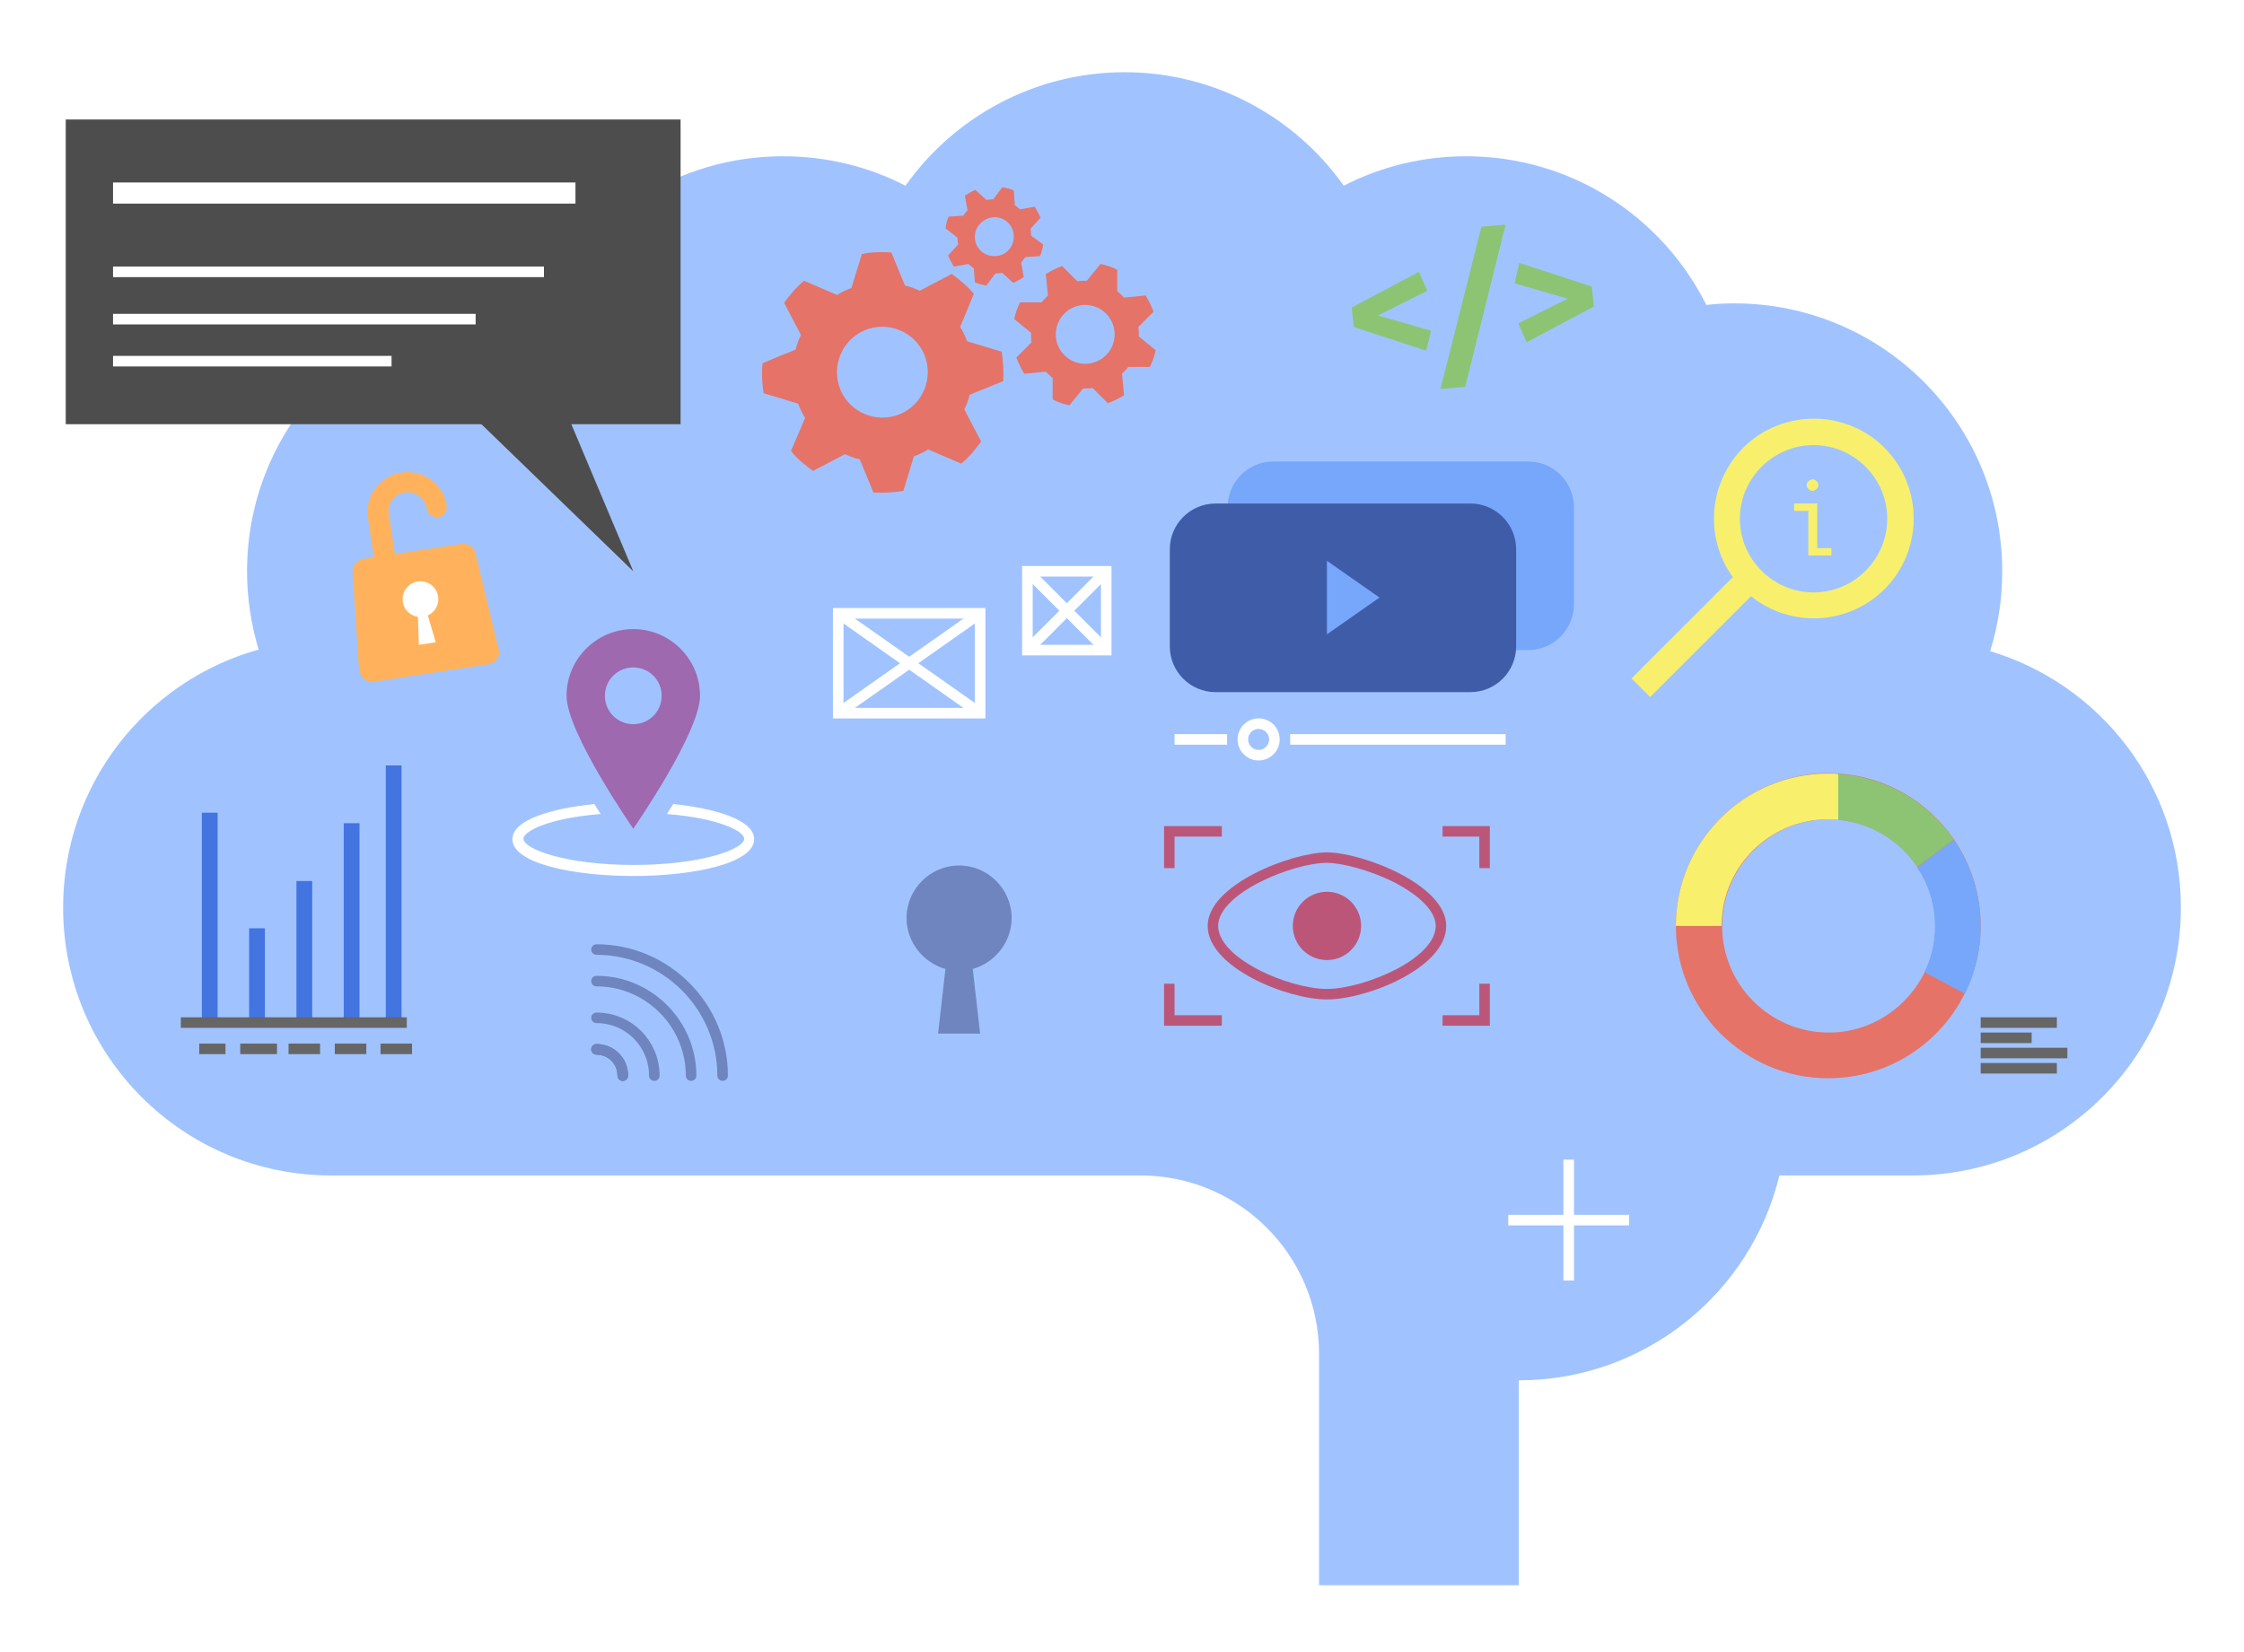 <svg width="425" height="313" viewBox="0 0 425 313" fill="none" xmlns="http://www.w3.org/2000/svg">
<g filter="url(#filter0_d)">
<path d="M388.464 114.189C388.862 111.203 389.161 108.218 389.161 105.232C389.161 71.89 362.089 44.719 328.748 44.52C317.601 27.202 298.591 16.652 277.69 16.652C270.823 16.652 263.956 17.847 257.486 20.136C246.041 7.894 229.917 0.728 212.998 0.728C196.078 0.728 179.955 7.894 168.509 20.136C162.04 17.847 155.172 16.652 148.305 16.652C145.12 16.652 141.935 16.852 138.85 17.349V9.686H2.498V87.317H39.522C37.73 93.089 36.834 99.061 36.834 105.232C36.834 108.118 37.034 110.905 37.432 113.692C16.133 123.545 2 145.043 2 168.929C2 202.37 29.27 229.641 62.712 229.641H215.983C229.121 229.641 239.87 240.39 239.87 253.527V307.272H297.596V267.66C318.795 264.177 336.511 249.745 344.274 229.641H362.288C395.73 229.641 423 202.37 423 168.929C423 145.54 409.166 124.142 388.464 114.189Z" fill="white"/>
<path d="M376.919 120.36C378.412 115.583 379.208 110.507 379.208 105.232C379.208 77.165 356.516 54.473 328.449 54.473C326.658 54.473 324.866 54.572 323.174 54.771C314.814 38.051 297.596 26.605 277.69 26.605C269.33 26.605 261.467 28.596 254.5 32.179C245.344 19.24 230.116 10.681 212.998 10.681C195.879 10.681 180.651 19.24 171.495 32.179C164.528 28.596 156.665 26.605 148.305 26.605C128.399 26.605 111.181 38.051 102.821 54.771C101.029 54.572 99.338 54.473 97.546 54.473C69.479 54.473 46.787 77.165 46.787 105.232C46.787 110.407 47.583 115.383 48.977 120.061C27.578 126.033 11.953 145.64 11.953 168.929C11.953 196.996 34.645 219.688 62.712 219.688H214.988H215.983C234.694 219.688 249.823 234.816 249.823 253.527V297.319H287.643V258.504C311.529 258.504 331.634 241.982 337.008 219.688H362.288C390.355 219.688 413.047 196.996 413.047 168.929C413.047 145.938 397.82 126.63 376.919 120.36Z" fill="#A0C3FF"/>
<path d="M317.402 172.413C317.402 188.337 330.34 201.275 346.265 201.275C357.611 201.275 367.464 194.707 372.142 185.152C374.033 181.27 375.128 176.991 375.128 172.413C375.128 166.341 373.237 160.668 370.052 155.991C365.175 148.924 357.312 144.147 348.255 143.55C347.658 143.55 346.961 143.45 346.364 143.45C330.34 143.55 317.402 156.488 317.402 172.413ZM363.184 161.266C365.274 164.45 366.568 168.332 366.568 172.413C366.568 175.498 365.872 178.484 364.578 181.071C361.293 187.839 354.426 192.617 346.364 192.617C335.217 192.617 326.16 183.56 326.16 172.413C326.16 161.266 335.217 152.209 346.364 152.209C346.961 152.209 347.658 152.209 348.255 152.308C354.426 152.905 359.9 156.289 363.184 161.266Z" fill="#E57368"/>
<path d="M346.264 143.549C346.861 143.549 347.558 143.549 348.155 143.648V152.307C347.558 152.208 346.861 152.208 346.264 152.208C335.117 152.208 326.06 161.265 326.06 172.412H317.401C317.401 156.487 330.34 143.549 346.264 143.549Z" fill="#F8F06C"/>
<path d="M348.255 143.649C357.312 144.246 365.274 149.024 370.051 156.09L363.084 161.266C359.8 156.289 354.425 152.905 348.155 152.308V143.649H348.255Z" fill="#8CC474"/>
<path d="M370.051 156.09C373.236 160.768 375.127 166.341 375.127 172.512C375.127 177.09 374.032 181.47 372.141 185.252L364.478 181.171C365.772 178.583 366.468 175.597 366.468 172.512C366.468 168.332 365.274 164.55 363.084 161.365L370.051 156.09Z" fill="#76A7FA"/>
<path d="M375.127 190.726H389.559" stroke="#666666" stroke-width="2" stroke-miterlimit="10"/>
<path d="M375.127 193.612H384.782" stroke="#666666" stroke-width="2" stroke-miterlimit="10"/>
<path d="M375.127 196.498H391.549" stroke="#666666" stroke-width="2" stroke-miterlimit="10"/>
<path d="M375.127 199.384H389.559" stroke="#666666" stroke-width="2" stroke-miterlimit="10"/>
<path d="M128.897 19.638H12.45V77.364H128.897V19.638Z" fill="#4D4D4D"/>
<path d="M88.091 74.378L119.94 105.232L104.015 67.411L88.091 74.378Z" fill="#4D4D4D"/>
<path d="M21.408 33.572H108.992" stroke="white" stroke-width="4" stroke-miterlimit="10"/>
<path d="M21.408 48.501H103.02" stroke="white" stroke-width="2" stroke-miterlimit="10"/>
<path d="M21.408 57.459H90.082" stroke="white" stroke-width="2" stroke-miterlimit="10"/>
<path d="M21.408 65.421H74.157" stroke="white" stroke-width="2" stroke-miterlimit="10"/>
<path d="M38.228 150.968V190.779H41.214V150.968H38.228Z" fill="#4374E0"/>
<path d="M47.186 172.864V190.779H50.172V172.864H47.186Z" fill="#4374E0"/>
<path d="M56.144 163.906V190.779H59.129V163.906H56.144Z" fill="#4374E0"/>
<path d="M65.101 152.958V190.779H68.087V152.958H65.101Z" fill="#4374E0"/>
<path d="M73.063 142.01V190.779H76.049V142.01H73.063Z" fill="#4374E0"/>
<path d="M34.247 190.726H77.044" stroke="#666666" stroke-width="2" stroke-miterlimit="10"/>
<path d="M37.73 195.702H42.707" stroke="#666666" stroke-width="2" stroke-miterlimit="10"/>
<path d="M45.494 195.702H52.461" stroke="#666666" stroke-width="2" stroke-miterlimit="10"/>
<path d="M54.65 195.702H60.621" stroke="#666666" stroke-width="2" stroke-miterlimit="10"/>
<path d="M63.408 195.702H69.38" stroke="#666666" stroke-width="2" stroke-miterlimit="10"/>
<path d="M72.067 195.702H78.039" stroke="#666666" stroke-width="2" stroke-miterlimit="10"/>
<path d="M195.282 60.046C195.282 60.146 195.282 60.345 195.282 60.444C195.282 60.942 195.282 61.44 195.382 61.838L192.495 64.724C192.893 65.819 193.391 66.814 193.988 67.809L198.069 67.411C198.467 67.809 198.965 68.307 199.363 68.606V72.686C200.358 73.184 201.453 73.582 202.548 73.781L205.135 70.596C205.235 70.596 205.434 70.596 205.533 70.596C206.031 70.596 206.529 70.596 206.927 70.497L209.813 73.383C210.908 72.985 211.903 72.487 212.898 71.89L212.5 67.809C212.898 67.411 213.396 66.914 213.695 66.516H217.775C218.273 65.52 218.671 64.426 218.87 63.331L215.685 60.743C215.685 60.644 215.685 60.444 215.685 60.345C215.685 59.847 215.685 59.35 215.586 58.952L218.472 56.065C218.074 54.971 217.576 53.975 216.979 52.98L212.898 53.378C212.5 52.98 212.003 52.482 211.605 52.184V48.103C210.609 47.605 209.514 47.207 208.42 47.008L205.832 50.193C205.732 50.193 205.533 50.193 205.434 50.193C204.936 50.193 204.439 50.193 204.04 50.293L201.154 47.406C200.059 47.804 199.064 48.302 198.069 48.899L198.467 52.98C198.069 53.378 197.571 53.876 197.273 54.274H193.192C192.694 55.269 192.296 56.364 192.097 57.459L195.282 60.046ZM205.533 54.771C208.619 54.771 211.107 57.26 211.107 60.345C211.107 63.43 208.619 65.918 205.533 65.918C202.448 65.918 199.96 63.43 199.96 60.345C199.96 57.26 202.448 54.771 205.533 54.771Z" fill="#E57368"/>
<path d="M181.348 42.032C181.348 42.132 181.348 42.231 181.348 42.331C181.348 42.629 181.448 42.928 181.448 43.326L179.557 45.416C179.855 46.113 180.253 46.809 180.652 47.506L183.438 47.008C183.737 47.307 184.035 47.605 184.434 47.804L184.633 50.492C185.329 50.79 186.126 50.989 186.822 51.089L188.514 48.8C188.614 48.8 188.713 48.8 188.813 48.8C189.111 48.8 189.41 48.7 189.808 48.7L191.898 50.591C192.595 50.293 193.291 49.895 193.889 49.496L193.391 46.71C193.69 46.411 193.889 46.112 194.187 45.714L196.974 45.515C197.273 44.819 197.472 44.023 197.571 43.326L195.282 41.634C195.282 41.534 195.282 41.435 195.282 41.335C195.282 41.037 195.182 40.738 195.182 40.34L197.074 38.25C196.775 37.553 196.377 36.856 195.979 36.16L193.192 36.657C192.893 36.359 192.595 36.16 192.197 35.861L191.998 33.075C191.301 32.776 190.505 32.577 189.808 32.477L188.116 34.766C188.017 34.766 187.917 34.766 187.817 34.766C187.519 34.766 187.22 34.866 186.822 34.866L184.732 32.975C184.035 33.273 183.339 33.672 182.742 34.07L183.239 36.856C182.941 37.155 182.742 37.454 182.443 37.852L179.656 38.051C179.358 38.748 179.159 39.544 179.059 40.24L181.348 42.032ZM188.116 38.15C190.206 38.051 191.898 39.544 191.998 41.634C192.097 43.724 190.604 45.416 188.514 45.515C186.424 45.615 184.732 44.122 184.633 42.032C184.533 40.041 186.126 38.349 188.116 38.15Z" fill="#E57368"/>
<path d="M144.623 71.492L151.192 73.483C151.291 73.682 151.291 73.881 151.391 74.08C151.689 74.776 152.087 75.573 152.486 76.17L149.798 82.44C150.993 83.933 152.486 85.127 153.978 86.222L160.05 83.037C160.945 83.435 161.841 83.833 162.836 84.032L165.424 90.303C167.315 90.402 169.206 90.303 171.097 90.004L173.088 83.435C173.287 83.336 173.486 83.336 173.685 83.236C174.382 82.938 175.178 82.54 175.775 82.141L182.045 84.829C183.538 83.634 184.732 82.141 185.827 80.648L182.642 74.577C183.04 73.682 183.439 72.786 183.638 71.791L190.007 69.203C190.107 67.312 190.007 65.421 189.709 63.629L183.14 61.639C183.04 61.44 183.04 61.241 182.941 61.042C182.642 60.345 182.244 59.549 181.846 58.952L184.434 52.681C183.239 51.188 181.747 49.994 180.254 48.899L174.182 52.084C173.287 51.686 172.391 51.288 171.396 51.089L168.808 44.819C166.917 44.719 165.026 44.719 163.235 45.117L161.244 51.587C161.045 51.686 160.846 51.686 160.647 51.786C159.95 52.084 159.154 52.482 158.557 52.88L152.287 50.193C150.794 51.388 149.599 52.88 148.504 54.373L151.689 60.444C151.291 61.34 150.893 62.236 150.694 63.231L149.002 63.928L147.708 64.426L144.424 65.819C144.225 67.71 144.324 69.601 144.623 71.492ZM163.832 59.549C168.211 57.757 173.287 59.847 175.078 64.227C176.87 68.606 174.78 73.682 170.4 75.473C166.021 77.265 160.945 75.174 159.154 70.795C157.362 66.416 159.452 61.34 163.832 59.549Z" fill="#E57368"/>
<path d="M255.994 55.269L268.733 48.501L270.326 52.084L260.97 56.762L271.022 59.648L270.126 63.43L256.392 58.952L255.994 55.269Z" fill="#8CC474"/>
<path d="M277.491 70.298L272.813 70.696L280.577 39.942L285.155 39.544L277.491 70.298Z" fill="#8CC474"/>
<path d="M301.876 55.07L289.136 61.838L287.544 58.255L296.899 53.577L286.847 50.691L287.743 46.809L301.478 51.288L301.876 55.07Z" fill="#8CC474"/>
<path d="M330.141 108.616C337.506 115.981 349.549 115.981 356.914 108.616C364.279 101.251 364.279 89.208 356.914 81.843C349.549 74.478 337.506 74.478 330.141 81.843C322.776 89.307 322.776 101.251 330.141 108.616ZM333.624 105.132C328.15 99.658 328.15 90.9 333.624 85.426C339.098 79.952 347.857 79.952 353.331 85.426C358.805 90.9 358.805 99.658 353.331 105.132C347.857 110.606 339.098 110.606 333.624 105.132Z" fill="#F8F06C"/>
<path d="M312.522 129.053L333.635 107.94L330.116 104.421L309.003 125.534L312.522 129.053Z" fill="#F8F06C"/>
<path d="M342.483 102.246V93.786H339.795V92.393H344.175V100.853H346.862V102.246H342.483ZM342.184 88.909C342.184 88.511 342.284 88.312 342.582 88.113C342.881 87.914 343.08 87.814 343.279 87.814C343.478 87.814 343.777 87.914 343.976 88.113C344.274 88.312 344.374 88.611 344.374 88.909C344.374 89.208 344.274 89.506 343.976 89.706C343.677 89.904 343.478 90.004 343.279 90.004C343.08 90.004 342.781 89.904 342.582 89.706C342.383 89.506 342.184 89.307 342.184 88.909Z" fill="#F8F06C"/>
<path d="M289.434 120.161H241.164C236.386 120.161 232.505 116.279 232.505 111.502V93.089C232.505 88.312 236.386 84.43 241.164 84.43H289.434C294.212 84.43 298.093 88.312 298.093 93.089V111.502C298.093 116.279 294.212 120.161 289.434 120.161Z" fill="#76A7FA"/>
<path d="M278.487 128.123H230.216C225.439 128.123 221.557 124.241 221.557 119.464V101.052C221.557 96.274 225.439 92.393 230.216 92.393H278.487C283.264 92.393 287.146 96.274 287.146 101.052V119.464C287.146 124.241 283.264 128.123 278.487 128.123Z" fill="#3F5CA9"/>
<path d="M261.268 110.208L251.315 103.241V110.208V117.175L261.268 110.208Z" fill="#76A7FA"/>
<path d="M92.47 122.848L70.972 126.132C69.479 126.431 68.185 125.336 67.986 123.744L66.792 105.53C66.692 104.137 67.588 103.042 68.981 102.843L87.294 100.056C88.588 99.857 89.882 100.653 90.081 101.947L94.361 119.663C94.958 121.256 93.963 122.649 92.47 122.848Z" fill="#FFB25B"/>
<path d="M79.63 113.891C81.499 113.891 83.014 112.376 83.014 110.507C83.014 108.638 81.499 107.123 79.63 107.123C77.762 107.123 76.247 108.638 76.247 110.507C76.247 112.376 77.762 113.891 79.63 113.891Z" fill="white"/>
<path d="M82.517 118.668L79.332 119.166L79.133 113.094L80.825 112.895L82.517 118.668Z" fill="white"/>
<path d="M72.863 105.232C71.868 105.232 71.171 104.535 70.972 103.639L69.678 95.08C69.38 93.089 69.877 91.099 71.072 89.506C72.266 87.914 74.058 86.819 76.048 86.521C80.129 85.923 84.01 88.71 84.608 92.791C84.707 93.786 84.01 94.881 83.015 94.98C82.02 95.08 80.925 94.383 80.825 93.388C80.527 91.397 78.636 90.004 76.645 90.303C75.65 90.402 74.854 90.9 74.257 91.796C73.659 92.592 73.46 93.487 73.659 94.483L74.953 103.042C75.053 104.037 74.356 105.132 73.361 105.232C73.062 105.232 72.963 105.232 72.863 105.232Z" fill="#FFB25B"/>
<path d="M209.514 105.232H194.585V120.161H209.514V105.232Z" stroke="white" stroke-width="2" stroke-miterlimit="10"/>
<path d="M209.514 120.161L194.585 105.232" stroke="white" stroke-width="2" stroke-miterlimit="10"/>
<path d="M194.585 120.161L209.514 105.232" stroke="white" stroke-width="2" stroke-miterlimit="10"/>
<path d="M185.628 113.194H158.755V132.104H185.628V113.194Z" stroke="white" stroke-width="2" stroke-miterlimit="10"/>
<path d="M185.628 132.104L158.755 113.194" stroke="white" stroke-width="2" stroke-miterlimit="10"/>
<path d="M158.755 132.104L185.628 113.194" stroke="white" stroke-width="2" stroke-miterlimit="10"/>
<path d="M297.099 216.702V239.593" stroke="white" stroke-width="2" stroke-miterlimit="10"/>
<path d="M308.544 228.148H285.653" stroke="white" stroke-width="2" stroke-miterlimit="10"/>
<path d="M238.377 140.066C240.026 140.066 241.363 138.729 241.363 137.08C241.363 135.431 240.026 134.095 238.377 134.095C236.728 134.095 235.391 135.431 235.391 137.08C235.391 138.729 236.728 140.066 238.377 140.066Z" stroke="white" stroke-width="2" stroke-miterlimit="10"/>
<path d="M232.405 137.08H222.453" stroke="white" stroke-width="2" stroke-miterlimit="10"/>
<path d="M285.155 137.08H244.349" stroke="white" stroke-width="2" stroke-miterlimit="10"/>
<path d="M119.94 116.18C112.973 116.18 107.3 121.853 107.3 128.82C107.3 135.787 119.94 154 119.94 154C119.94 154 132.58 135.787 132.58 128.82C132.58 121.853 126.907 116.18 119.94 116.18ZM119.94 134.194C116.954 134.194 114.565 131.805 114.565 128.82C114.565 125.834 116.954 123.445 119.94 123.445C122.926 123.445 125.314 125.834 125.314 128.82C125.314 131.805 122.926 134.194 119.94 134.194Z" fill="#9E69AF"/>
<path d="M142.831 155.991C142.831 160.569 131.286 162.957 119.94 162.957C108.594 162.957 97.049 160.569 97.049 155.991C97.049 152.209 104.812 150.118 112.575 149.322C112.973 150.019 113.371 150.616 113.769 151.213C103.817 152.009 99.139 154.498 99.139 155.891C99.139 157.882 107.3 160.867 120.04 160.867C132.779 160.867 140.94 157.882 140.94 155.891C140.94 154.498 136.263 152.009 126.31 151.213C126.708 150.616 127.106 149.919 127.504 149.322C135.068 150.118 142.831 152.209 142.831 155.991Z" fill="white"/>
<path d="M191.599 170.92C191.599 165.446 187.121 160.967 181.647 160.967C176.173 160.967 171.694 165.446 171.694 170.92C171.694 175.498 174.879 179.379 179.059 180.574L177.665 192.816H185.628L184.234 180.574C188.414 179.379 191.599 175.498 191.599 170.92Z" fill="#6F85BF"/>
<path d="M112.973 195.801C115.759 195.801 117.949 197.991 117.949 200.778" stroke="#6F85BF" stroke-width="2" stroke-miterlimit="10" stroke-linecap="round"/>
<path d="M112.973 182.863C122.826 182.863 130.888 190.925 130.888 200.778" stroke="#6F85BF" stroke-width="2" stroke-miterlimit="10" stroke-linecap="round"/>
<path d="M123.921 200.778C123.921 194.707 119.044 189.83 112.973 189.83" stroke="#6F85BF" stroke-width="2" stroke-miterlimit="10" stroke-linecap="round"/>
<path d="M112.973 176.891C126.11 176.891 136.859 187.64 136.859 200.778" stroke="#6F85BF" stroke-width="2" stroke-miterlimit="10" stroke-linecap="round"/>
<path d="M112.973 195.801C115.759 195.801 117.949 197.991 117.949 200.778" stroke="#6F85BF" stroke-width="2" stroke-miterlimit="10" stroke-linecap="round"/>
<path d="M112.973 195.801C115.759 195.801 117.949 197.991 117.949 200.778" stroke="#6F85BF" stroke-width="2" stroke-miterlimit="10" stroke-linecap="round"/>
<path d="M251.315 186.346C243.751 186.346 228.723 180.275 228.723 172.413C228.723 164.55 244.747 158.479 251.315 158.479C257.884 158.479 273.908 164.55 273.908 172.413C273.908 180.375 258.879 186.346 251.315 186.346ZM251.315 160.469C244.846 160.469 230.713 166.242 230.713 172.413C230.713 175.199 233.5 178.185 238.277 180.673C242.457 182.863 247.732 184.356 251.315 184.356C254.898 184.356 260.074 182.863 264.353 180.673C269.131 178.185 271.917 175.199 271.917 172.413C271.917 169.725 269.031 166.739 264.055 164.152C259.278 161.763 254.003 160.469 251.315 160.469Z" fill="#BC5679"/>
<path d="M251.315 178.882C254.888 178.882 257.785 175.985 257.785 172.413C257.785 168.84 254.888 165.943 251.315 165.943C247.743 165.943 244.846 168.84 244.846 172.413C244.846 175.985 247.743 178.882 251.315 178.882Z" fill="#BC5679"/>
<path d="M231.41 191.323H220.462V183.361H222.452V189.332H231.41V191.323Z" fill="#BC5679"/>
<path d="M282.169 191.323H273.211V189.332H280.178V183.361H282.169V191.323Z" fill="#BC5679"/>
<path d="M222.453 161.465H220.462V153.502H231.41V155.493H222.453V161.465Z" fill="#BC5679"/>
<path d="M282.169 161.465H280.178V155.493H273.211V153.502H282.169V161.465Z" fill="#BC5679"/>
</g>
<defs>
<filter id="filter0_d" x="0" y="0.728" width="425" height="311.544" filterUnits="userSpaceOnUse" color-interpolation-filters="sRGB">
<feFlood flood-opacity="0" result="BackgroundImageFix"/>
<feColorMatrix in="SourceAlpha" type="matrix" values="0 0 0 0 0 0 0 0 0 0 0 0 0 0 0 0 0 0 127 0"/>
<feOffset dy="3"/>
<feGaussianBlur stdDeviation="1"/>
<feColorMatrix type="matrix" values="0 0 0 0 0 0 0 0 0 0 0 0 0 0 0 0 0 0 0.25 0"/>
<feBlend mode="normal" in2="BackgroundImageFix" result="effect1_dropShadow"/>
<feBlend mode="normal" in="SourceGraphic" in2="effect1_dropShadow" result="shape"/>
</filter>
</defs>
</svg>

